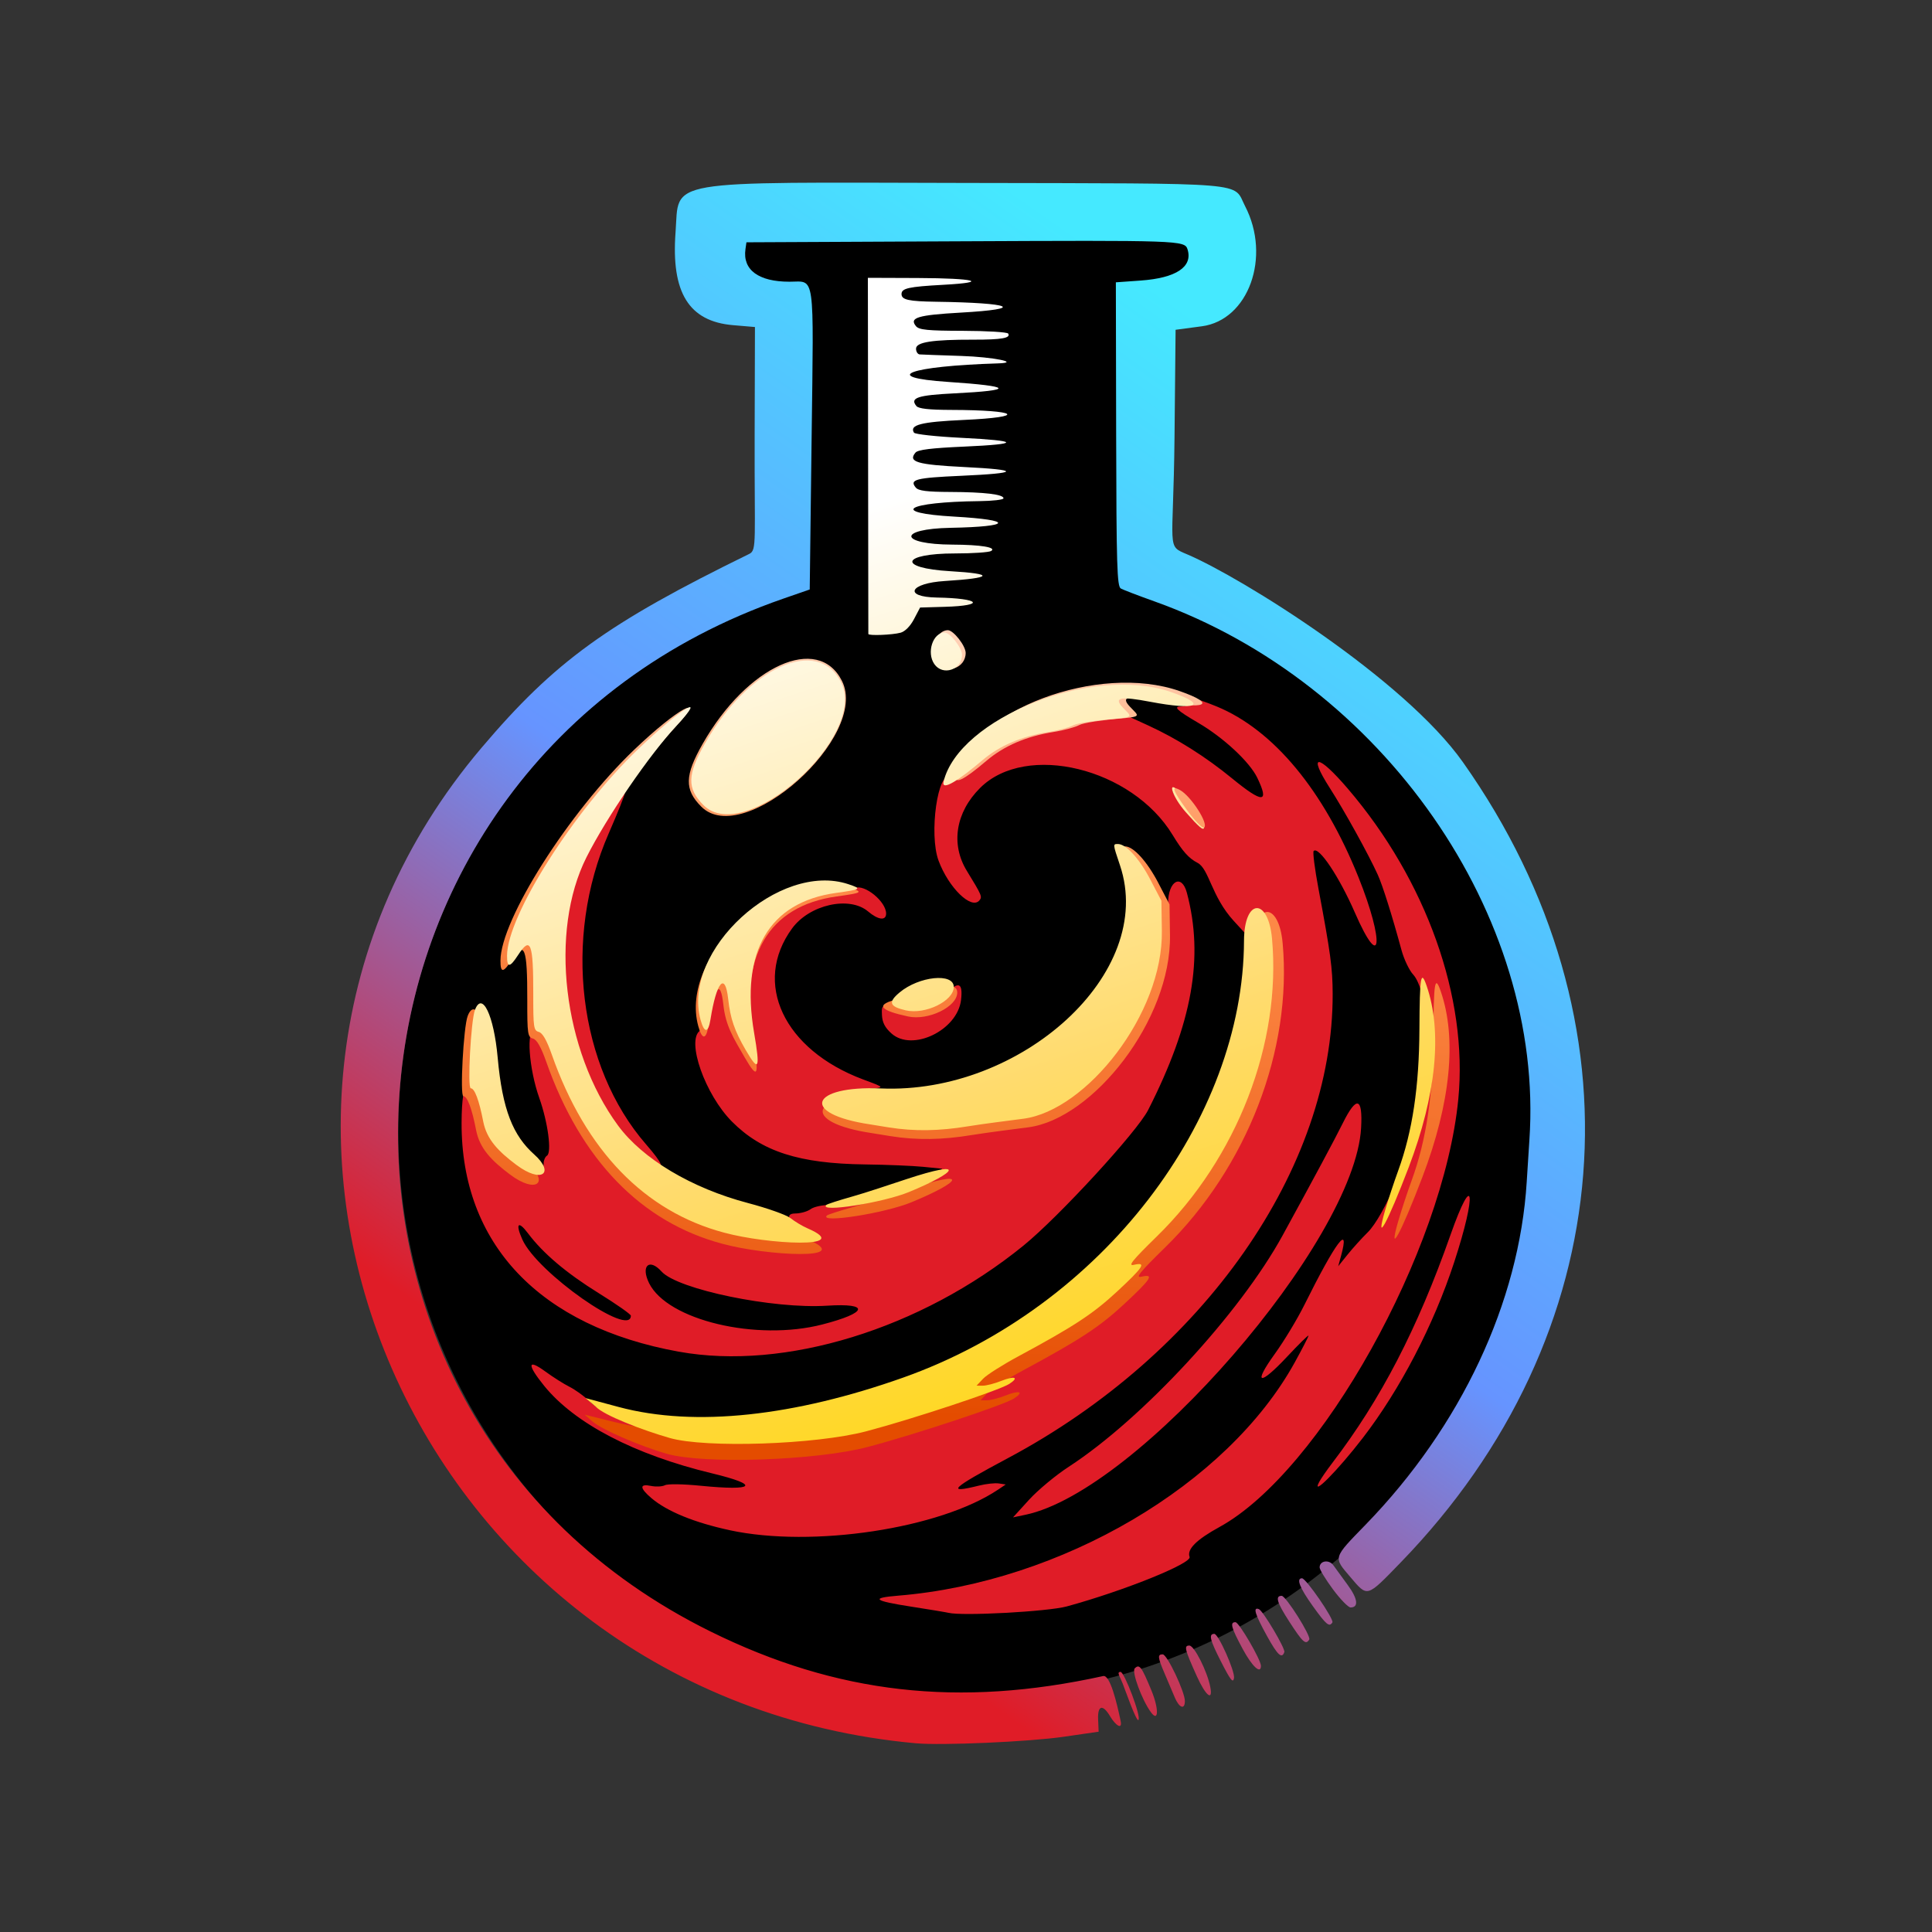 <?xml version="1.0" encoding="UTF-8" standalone="no"?> <svg xmlns:inkscape="http://www.inkscape.org/namespaces/inkscape" xmlns:sodipodi="http://sodipodi.sourceforge.net/DTD/sodipodi-0.dtd" xmlns:xlink="http://www.w3.org/1999/xlink" xmlns="http://www.w3.org/2000/svg" xmlns:svg="http://www.w3.org/2000/svg" width="550" height="550" viewBox="0 0 145.521 145.521" version="1.1" id="svg1" inkscape:export-filename="RedElixrHorizontalFINALV1transparent.png" inkscape:export-xdpi="64" inkscape:export-ydpi="64" inkscape:version="1.4 (e7c3feb1, 2024-10-09)" sodipodi:docname="Red-Elixr-Flask-Main.svg"><rect x="0" y="0" width="145.521" height="145.521" fill="#333333" stroke="none"/><defs id="defs1"><rect x="466.732" y="345.027" width="810.577" height="90.983" id="rect2"></rect><rect x="502.18" y="237.502" width="1074.074" height="304.853" id="rect1"></rect><linearGradient inkscape:collect="always" xlink:href="#linearGradient20" id="linearGradient21" x1="142.653" y1="77.47" x2="120.973" y2="189.004" gradientUnits="userSpaceOnUse" gradientTransform="matrix(0.76,0.338,-0.338,0.76,134.357,-26.685)"></linearGradient><linearGradient id="linearGradient20" inkscape:collect="always"><stop style="stop-color:#45e9ff;stop-opacity:1;" offset="0" id="stop20"></stop><stop style="stop-color:#6694ff;stop-opacity:1;" offset="0.569" id="stop22"></stop><stop style="stop-color:#e01c27;stop-opacity:1;" offset="1" id="stop21"></stop></linearGradient><linearGradient inkscape:collect="always" xlink:href="#linearGradient7" id="linearGradient8" x1="139.008" y1="158.959" x2="118.545" y2="108.311" gradientUnits="userSpaceOnUse" gradientTransform="matrix(1.184,0.526,-0.526,1.184,106.281,-108.043)"></linearGradient><linearGradient id="linearGradient7" inkscape:collect="always"><stop style="stop-color:#e44c00;stop-opacity:1;" offset="0" id="stop15"></stop><stop style="stop-color:#f26e28;stop-opacity:1;" offset="0.281" id="stop16"></stop><stop style="stop-color:#ff8c4b;stop-opacity:1;" offset="0.574" id="stop9"></stop><stop style="stop-color:#ffffff;stop-opacity:1;" offset="1" id="stop8"></stop></linearGradient><linearGradient inkscape:collect="always" xlink:href="#linearGradient13" id="linearGradient14" x1="145.985" y1="153.274" x2="110.346" y2="113.693" gradientUnits="userSpaceOnUse" gradientTransform="matrix(1.187,0.528,-0.528,1.187,106.327,-108.575)"></linearGradient><linearGradient id="linearGradient13" inkscape:collect="always"><stop style="stop-color:#ffd71e;stop-opacity:1;" offset="0" id="stop11"></stop><stop style="stop-color:#ffdb6d;stop-opacity:1;" offset="0.356" id="stop14"></stop><stop style="stop-color:#ffffff;stop-opacity:1;" offset="1" id="stop13"></stop></linearGradient><linearGradient inkscape:collect="always" xlink:href="#linearGradient7" id="linearGradient16" gradientUnits="userSpaceOnUse" x1="139.008" y1="158.959" x2="118.545" y2="108.311" gradientTransform="matrix(1.184,0.526,-0.526,1.184,105.305,-108.238)"></linearGradient></defs><rect style="fill:none;stroke:none;stroke-width:0;stroke-linejoin:bevel;stroke-miterlimit:1.2;paint-order:markers fill stroke" id="rect3" width="145.521" height="145.521" x="-3.5527137e-15" y="-1.3877788e-17" ry="0.167"></rect><g inkscape:label="Layer 1" inkscape:groupmode="layer" id="layer1" transform="translate(-112.152,-46.438)"><g id="g6" inkscape:label="Black Interior Flask" style="display:inline" transform="matrix(1.184,0.526,-0.526,1.184,106.281,-108.043)"><path style="display:inline;opacity:1;fill:#000000;stroke:none;stroke-width:0.789;stroke-linejoin:bevel;stroke-miterlimit:1.2;paint-order:markers fill stroke" d="m 97.667,102.437 0.102,0.328 0.059,0.154 0.067,0.136 0.066,0.116 0.087,0.127 0.125,0.143 0.122,0.106 0.091,0.067 0.122,0.075 0.11,0.052 0.127,0.048 0.1,0.032 0.133,0.029 0.148,0.022 0.156,0.01 0.161,0.001 0.138,-0.009 0.197,0.056 0.321,-0.074 c 0.945,-0.175 1.462,-0.487 1.756,-0.678 l 0.238,0.008 c 0,0 0.123,0.212 0.33,0.499 l 0.086,0.137 0.166,0.281 0.202,0.38 0.205,0.413 0.209,0.439 0.16,0.348 0.202,0.445 0.277,0.618 0.23,0.525 0.31,0.707 0.406,0.932 0.275,0.635 5.034,11.525 16.58,-7.604 -0.262,-0.28 0.076,-0.724 -2.789,-5.652 -3.046,-6.847 -1.83,-4.115 c 0,0 -0.101,-0.161 0.045,-0.236 l 1.476,-0.838 0.436,-0.263 0.454,-0.383 0.44,-0.488 0.18,-0.47 -0.012,-0.385 -0.1,-0.269 -0.158,-0.222 -0.127,-0.11 -0.29,-0.08 -0.57,0.128 -1.151,0.407 -2.273,1.011 -5.462,2.43 -7.638,3.439 -5.487,2.462 z" id="path4" sodipodi:nodetypes="cccccccccccccccccccccccccccccccccccccccccccccccccccccccccccc"></path><ellipse style="display:inline;opacity:1;fill:#000000;stroke:none;stroke-width:0.936;stroke-linejoin:bevel;stroke-miterlimit:1.2;paint-order:markers fill stroke" id="path3" cx="60.643" cy="185.035" transform="rotate(-23.978)" rx="33.033" ry="32.84"></ellipse></g><path d="m 181.147,177.746 c -37.71,-3.432 -56.629,-46.769 -32.732,-74.976 5.53,-6.527 9.49,-9.383 20.179,-14.614 0.582,-0.285 0.377,-0.99 0.399,-8.945 l 0.023,-8.141 -1.65,-0.14 c -3.326,-0.282 -4.669,-2.449 -4.331,-6.991 0.3,-4.033 -1.233,-3.772 21.863,-3.721 21.8,0.048 20.082,-0.095 21.037,1.75 1.975,3.814 0.26,8.577 -3.256,9.046 l -1.98,0.264 -0.081,8.109 c -0.085,8.58 -0.655,8.118 0.974,8.815 4.108,1.758 16.31,9.361 20.753,15.65 13.788,19.516 11.939,43.137 -4.721,60.304 -2.554,2.632 -2.454,2.603 -3.752,1.079 -1.306,-1.532 -1.345,-1.398 1.155,-3.973 7.167,-7.383 11.559,-16.732 12.119,-25.801 0.074,-1.194 0.165,-2.617 0.202,-3.162 1.155,-16.886 -11.063,-34.432 -28.247,-40.565 -1.209,-0.431 -2.346,-0.867 -2.527,-0.968 -0.285,-0.159 -0.333,-1.722 -0.352,-11.623 l -0.022,-11.44 1.873,-0.134 c 2.672,-0.191 3.939,-1.036 3.525,-2.352 -0.211,-0.671 -0.561,-0.683 -17.381,-0.603 l -15.842,0.075 -0.074,0.516 c -0.225,1.559 0.984,2.454 3.315,2.452 1.954,-0.002 1.827,-0.906 1.668,11.799 l -0.142,11.383 -1.982,0.687 c -35.93,12.461 -39.365,61.06 -5.5,77.794 9.523,4.705 18.724,5.751 29.584,3.361 0.521,-0.115 1.025,2.003 1.314,3.372 0.153,0.724 -0.39,0.335 -0.79,-0.34 -0.533,-0.901 -0.951,-0.872 -0.905,0.228 l 0.039,0.931 -2.641,0.383 c -2.597,0.377 -9.171,0.667 -11.113,0.49 z m 17.69,-2.345 c -0.68,-0.931 -1.46,-3.054 -1.214,-3.3 0.351,-0.35 0.511,-0.139 1.249,1.648 0.579,1.401 0.556,2.462 -0.035,1.652 z m 1.799,-1.111 c -0.164,-0.393 -0.504,-1.193 -0.754,-1.778 -0.535,-1.249 -0.557,-1.466 -0.153,-1.467 0.332,-1.7e-4 1.672,2.825 1.67,3.521 -0.002,0.675 -0.43,0.52 -0.763,-0.276 z m 1.667,-1.589 c -0.924,-2.049 -0.989,-2.317 -0.566,-2.317 0.368,-6e-5 1.338,1.919 1.574,3.113 0.222,1.125 -0.343,0.679 -1.008,-0.796 z m -5.59,0.539 c -0.227,-0.569 -0.473,-0.871 -0.157,-0.872 0.277,-7.3e-4 1.578,3.38 1.342,3.622 -0.152,0.155 -1.027,-2.355 -1.185,-2.75 z m 7.392,-1.677 c -0.827,-1.622 -0.93,-2.06 -0.488,-2.061 0.307,-2.8e-4 1.564,2.819 1.483,3.327 -0.067,0.419 -0.264,0.169 -0.995,-1.266 z m 1.642,-0.934 c -0.867,-1.613 -0.973,-2.01 -0.536,-2.005 0.268,0.003 1.917,2.834 1.916,3.288 -0.002,0.664 -0.665,0.049 -1.38,-1.283 z m 1.844,-0.952 c -0.92,-1.667 -1.088,-2.22 -0.617,-2.037 0.31,0.12 2.005,2.978 1.917,3.233 -0.184,0.536 -0.51,0.236 -1.3,-1.196 z m 1.677,-1.089 c -0.941,-1.453 -1.088,-1.95 -0.578,-1.95 0.316,-2.6e-4 2.233,3.04 2.076,3.293 -0.262,0.423 -0.482,0.226 -1.498,-1.343 z m 1.762,-1.184 c -0.987,-1.377 -1.263,-2.088 -0.81,-2.088 0.304,-2.9e-4 2.433,3.095 2.289,3.327 -0.231,0.372 -0.464,0.178 -1.479,-1.239 z m 1.525,-1.251 c -0.554,-0.748 -1.008,-1.494 -1.007,-1.656 0.002,-0.51 0.712,-0.617 1.038,-0.156 0.165,0.233 0.649,0.898 1.077,1.479 0.761,1.034 0.845,1.693 0.216,1.693 -0.173,-1e-5 -0.769,-0.612 -1.323,-1.36 z" style="display:inline;mix-blend-mode:normal;fill:url(#linearGradient21);stroke:none;stroke-width:1.508;stroke-linecap:butt;stroke-linejoin:bevel;stroke-dasharray:none;stroke-dashoffset:0;stroke-opacity:0.154;paint-order:stroke markers fill" id="path19" inkscape:label="Flask Exterior"></path><path style="display:inline;fill:#e01c27;stroke:none;stroke-width:0.273;stroke-dasharray:none;stroke-opacity:0.991;paint-order:markers stroke fill" d="m 183.588,167.918 c -0.181,-0.045 -1.443,-0.255 -2.804,-0.466 -2.839,-0.44 -3.095,-0.654 -0.988,-0.826 12.298,-1.007 24.795,-8.355 29.877,-17.568 0.57,-1.033 1.036,-1.94 1.036,-2.015 2.2e-4,-0.075 -0.723,0.635 -1.606,1.579 -2.095,2.237 -2.609,2.116 -0.925,-0.216 0.69,-0.956 1.684,-2.602 2.209,-3.657 2.383,-4.791 3.464,-6.235 2.771,-3.704 l -0.21,0.768 0.706,-0.878 c 0.388,-0.483 1.069,-1.236 1.513,-1.673 1.23,-1.211 3.236,-5.906 4.095,-9.584 0.795,-3.404 0.438,-8.635 -0.672,-9.839 -0.293,-0.318 -0.687,-1.145 -0.875,-1.837 -0.715,-2.633 -1.421,-4.87 -1.794,-5.692 -0.701,-1.542 -2.497,-4.789 -3.615,-6.533 -1.675,-2.615 -0.896,-2.578 1.365,0.064 5.92,6.918 9.066,15.756 8.323,23.383 -1.115,11.436 -10.397,28.067 -17.989,32.23 -1.743,0.956 -2.468,1.682 -2.251,2.254 0.184,0.485 -4.962,2.559 -9.253,3.729 -1.431,0.39 -7.883,0.738 -8.912,0.48 z m -16.465,-6.222 c -2.664,-0.572 -4.728,-1.416 -5.898,-2.411 -0.906,-0.771 -0.918,-1.105 -0.034,-0.925 0.373,0.076 0.843,0.052 1.045,-0.053 0.212,-0.11 1.357,-0.092 2.701,0.041 4.089,0.406 4.512,-0.052 0.859,-0.932 -5.853,-1.409 -10.358,-3.757 -12.657,-6.596 -1.302,-1.607 -1.267,-2.069 0.083,-1.082 0.574,0.42 1.389,0.937 1.812,1.149 0.423,0.212 1.075,0.677 1.448,1.033 3.205,3.055 13.153,4.098 20.545,2.155 3.464,-0.911 10.008,-3.078 10.755,-3.562 0.766,-0.496 0.403,-0.625 -0.619,-0.219 -0.492,0.195 -1.108,0.354 -1.369,0.354 l -0.474,-0.002 0.492,-0.521 c 0.271,-0.286 1.453,-1.039 2.628,-1.672 4.208,-2.267 5.626,-3.199 7.451,-4.893 1.974,-1.834 2.211,-2.212 1.247,-1.988 -0.481,0.112 -0.128,-0.326 1.724,-2.136 6.047,-5.909 9.247,-14.142 8.536,-21.964 -0.206,-2.27 -0.015,-2.636 -0.857,-1.664 l -0.602,0.93 -0.852,-0.928 c -1.705,-1.858 -1.863,-3.935 -2.74,-4.385 -0.649,-0.333 -1.126,-0.867 -1.87,-2.095 -3.058,-5.044 -11.03,-6.995 -14.497,-3.548 -1.85,1.839 -2.235,4.239 -1.003,6.252 1.134,1.853 1.174,1.948 0.944,2.224 -0.599,0.718 -2.308,-0.943 -3.072,-2.985 -0.75,-2.005 -0.053,-6.889 0.899,-6.297 0.101,0.063 0.568,-0.18 1.038,-0.539 0.47,-0.359 1.233,-0.944 1.696,-1.298 0.93,-0.713 2.97,-1.441 4.665,-1.667 0.605,-0.08 1.236,-0.254 1.402,-0.386 0.166,-0.132 1.253,-0.348 2.415,-0.481 l 2.113,-0.241 1.549,0.711 c 2.181,1.001 4.333,2.359 6.336,3.999 2.31,1.89 2.818,1.876 1.891,-0.052 -0.573,-1.193 -2.545,-3.027 -4.451,-4.141 -1.642,-0.96 -1.924,-1.237 -1.253,-1.235 0.554,0.002 0.589,-0.332 0.07,-0.659 -0.691,-0.434 0.973,-0.004 2.602,0.674 4.267,1.773 8.03,6.314 10.653,12.851 1.973,4.917 1.735,7.262 -0.27,2.667 -1.186,-2.717 -2.727,-5.021 -3.106,-4.644 -0.079,0.079 0.084,1.355 0.362,2.838 0.915,4.879 1.063,5.976 1.07,7.916 0.043,13.153 -9.725,27.122 -24.456,34.976 -4.295,2.29 -4.729,2.704 -2.165,2.066 0.522,-0.13 1.185,-0.201 1.473,-0.158 l 0.523,0.078 -0.579,0.389 c -4.389,2.943 -13.979,4.395 -20.203,3.058 z m 35.528,-53.534 c -0.65,-1.27 -2.165,-2.787 -2.167,-2.17 -0.002,0.396 1.988,2.914 2.199,2.784 0.136,-0.084 0.125,-0.308 -0.032,-0.614 z m -12.989,51.24 c 0.664,-0.729 2.01,-1.848 2.991,-2.486 5.547,-3.607 12.895,-11.556 16.107,-17.425 2.435,-4.451 3.925,-7.229 4.535,-8.458 1.034,-2.084 1.51,-1.957 1.377,0.367 -0.486,8.547 -16.815,27.361 -25.284,29.133 l -0.932,0.195 z m 21.856,-1.344 c 0.139,-0.26 0.582,-0.902 0.984,-1.427 3.645,-4.766 6.416,-10.111 8.896,-17.159 1.757,-4.993 2.007,-3.215 0.286,2.036 -1.553,4.741 -4.069,9.578 -6.883,13.236 -1.888,2.454 -3.924,4.509 -3.283,3.314 z M 163.291,148.251 c -10.499,-1.898 -16.403,-8.115 -16.372,-17.239 0.013,-3.627 0.674,-3.728 1.355,-0.207 0.455,2.356 4.82,5.306 4.826,3.261 6.5e-4,-0.235 0.113,-0.496 0.25,-0.58 0.377,-0.232 0.074,-2.51 -0.578,-4.347 -0.788,-2.22 -1,-5.237 -0.356,-5.066 0.322,0.085 0.608,0.571 1.013,1.723 3.152,8.959 9.153,13.784 17.169,13.807 2.642,0.007 3.555,0.097 2.3,-0.432 -1.205,-0.508 -1.772,-1.325 -0.859,-1.331 0.408,-0.003 0.935,-0.15 1.17,-0.327 0.243,-0.183 0.91,-0.322 1.541,-0.323 2.681,-0.003 6.187,-1.018 7.764,-2.246 l 0.611,-0.476 -1.427,-0.143 c -0.785,-0.079 -2.763,-0.16 -4.397,-0.181 -4.963,-0.063 -7.771,-0.968 -10.016,-3.226 -2.024,-2.035 -3.454,-6.093 -2.413,-6.849 0.218,-0.158 0.459,-0.796 0.582,-1.534 0.115,-0.695 0.384,-1.522 0.597,-1.839 l 0.387,-0.576 0.255,1.671 c 0.236,1.548 0.892,3.21 1.685,4.274 0.551,0.74 0.612,0.267 0.242,-1.893 -1.043,-6.091 1.11,-9.827 6.06,-10.515 0.834,-0.116 1.671,-0.269 1.859,-0.341 0.753,-0.287 2.359,1.033 2.357,1.936 -0.002,0.554 -0.597,0.483 -1.36,-0.163 -1.404,-1.188 -4.41,-0.517 -5.722,1.278 -2.999,4.101 -0.637,9.133 5.337,11.372 1.753,0.657 1.755,0.612 0.007,0.745 -1.558,0.119 -2.225,0.066 -1.92,0.941 0.523,1.503 5.207,2.397 9.246,1.765 1.319,-0.207 3.067,-0.463 3.883,-0.569 1.948,-0.254 2.572,-0.602 4.42,-2.466 5.455,-5.501 7.66,-11.401 5.712,-15.287 -0.807,-1.609 -0.698,-2.029 0.236,-0.91 0.596,0.715 0.848,1.346 1.169,2.928 0.162,0.799 0.219,0.521 0.226,-0.384 0.012,-1.758 1.034,-2.268 1.418,-0.824 1.297,4.872 0.417,9.81 -2.919,16.372 -0.829,1.63 -6.733,8.05 -9.388,10.208 -7.722,6.276 -17.976,9.433 -25.951,7.991 z m 10.801,-2.052 c 3.428,-0.882 3.613,-1.624 0.353,-1.414 -4.052,0.261 -11.25,-1.226 -12.463,-2.574 -0.928,-1.032 -1.58,-0.427 -0.941,0.873 1.372,2.792 8.082,4.394 13.052,3.115 z m -14.423,-0.661 c 3e-4,-0.107 -1.1,-0.878 -2.445,-1.712 -2.411,-1.496 -4.176,-2.99 -5.299,-4.489 -0.745,-0.994 -0.971,-0.745 -0.426,0.469 1.114,2.482 8.165,7.429 8.17,5.732 z m 1.718,-11.471 c -5.838,-3.307 -8.906,-15.997 -5.529,-22.779 1.466,-2.943 3.083,-5.418 3.357,-5.137 0.047,0.048 -0.504,1.434 -1.223,3.081 -3.448,7.893 -2.283,17.534 2.83,23.41 1.29,1.483 1.399,1.897 0.565,1.425 z m 17.91,-9.789 c -0.487,-0.438 -0.689,-0.826 -0.715,-1.377 -0.039,-0.836 -0.018,-0.843 1.459,-0.465 1.179,0.301 2.216,-0.043 3.26,-1.081 1.05,-1.044 1.391,-0.934 1.238,0.398 -0.265,2.289 -3.676,3.932 -5.242,2.525 z" id="path22" sodipodi:nodetypes="ssssssssscsssssssssssssscsscccsssssssscssssssscssssssscssssscsssssscsssscssscsccssssssssssscssssssssssssssssscsssccssssscssssssssssssssssscsssssssssssssssssssssssscss" inkscape:highlight-color="#ca6bd2" inkscape:label="RedLiquid"></path><path style="display:inline;mix-blend-mode:normal;fill:url(#linearGradient8);stroke:none;stroke-width:0;stroke-miterlimit:1.2;stroke-dasharray:none;stroke-opacity:0.656;paint-order:markers fill stroke" d="m 162.379,155.938 c -2.055,-0.587 -4.894,-1.82 -5.601,-2.432 l -0.596,-0.516 2.255,0.558 c 5.95,1.473 13.599,0.686 21.896,-2.253 15.43,-5.466 26.225,-19.935 26.273,-33.647 0.011,-3.302 1.868,-3.359 2.157,-0.17 0.729,8.022 -2.664,16.871 -8.866,22.932 -1.899,1.856 -2.262,2.305 -1.768,2.191 0.989,-0.229 0.746,0.158 -1.279,2.039 -1.871,1.738 -3.326,2.694 -7.642,5.019 -1.205,0.649 -2.418,1.421 -2.696,1.715 l -0.505,0.534 0.486,0.002 c 0.267,6.8e-4 0.899,-0.163 1.404,-0.363 1.048,-0.416 1.42,-0.284 0.635,0.225 -0.764,0.495 -7.47,2.717 -11.031,3.655 -3.874,1.021 -12.338,1.308 -15.121,0.513 z m 4.194,-15.814 c -6.124,-1.624 -10.679,-6.326 -13.274,-13.703 -0.395,-1.124 -0.715,-1.682 -1.008,-1.759 -0.392,-0.104 -0.429,-0.352 -0.424,-2.899 0.007,-3.965 -0.202,-4.503 -1.171,-3.017 -0.641,0.983 -0.851,0.994 -0.848,0.044 0.009,-3.073 5.14,-11.163 10.073,-15.882 3.293,-3.151 5.541,-4.333 3.096,-1.707 -2.119,2.276 -5.484,6.906 -7.047,10.003 -2.889,5.726 -1.814,14.895 2.422,20.664 1.895,2.58 5.67,4.832 10.019,5.977 1.488,0.392 2.959,0.914 3.269,1.16 0.31,0.246 0.897,0.606 1.312,0.786 3.684,1.595 -3.134,1.232 -6.418,0.333 z m 50.902,-1.724 c 0.224,-0.775 0.678,-2.152 1.009,-3.06 1.099,-3.016 1.612,-6.45 1.633,-10.924 0.019,-4.03 0.112,-4.587 0.553,-3.312 1.225,3.546 0.747,8.401 -1.376,13.98 -1.636,4.298 -2.625,6.101 -1.819,3.315 z m -43.04,-0.41 c 0.066,-0.066 0.972,-0.359 2.014,-0.652 1.042,-0.293 2.901,-0.92 4.153,-1.333 4.65,-1.535 3.982,-0.571 0.207,0.987 -2.017,0.833 -6.992,1.613 -6.375,0.999 z m -23.872,-3.088 c -1.392,-1.046 -2.284,-1.959 -2.551,-3.344 -0.315,-1.628 -0.661,-2.551 -0.957,-2.552 -0.272,-7.4e-4 0.007,-5.218 0.323,-6.042 0.559,-1.459 1.455,0.425 1.749,3.678 0.364,4.038 1.189,6.01 2.817,7.462 1.601,1.428 0.589,2.276 -1.38,0.798 z M 177.82,131.786 c -5.498,-0.822 -4.592,-3.002 0.821,-2.77 10.774,0.462 21.21,-8.865 18.412,-17.182 -0.561,-1.667 -0.559,-1.645 -0.151,-1.644 0.622,0.002 1.653,1.138 2.492,2.745 l 0.848,1.625 0.035,2.32 c 0.098,6.391 -5.805,13.834 -10.669,14.468 -0.901,0.117 -3.142,0.399 -4.259,0.583 -2.2,0.362 -4.126,0.403 -6.13,0.081 z m -9.582,-5.711 c -0.874,-1.502 -1.428,-2.394 -1.597,-3.926 -0.232,-2.099 -0.664,-1.358 -1.127,1.549 -0.17,1.07 -0.48,1.08 -0.768,0.025 -1.456,-5.332 6.053,-12.215 11.388,-10.438 1.068,0.356 1.002,0.401 -0.966,0.675 -5.145,0.715 -7.366,4.512 -6.296,10.763 0.482,2.814 0.364,3.067 -0.634,1.352 z m 12.321,-3.073 c -1.944,-0.418 -2.815,-0.885 -0.483,-1.377 1.915,-0.404 4.179,-1.53 4.176,-0.424 -0.003,1.079 -2.19,2.124 -3.693,1.801 z m -15.588,-15.809 c -1.278,-1.285 -1.253,-2.342 0.113,-4.739 3.35,-5.882 8.693,-8.292 10.484,-4.729 2.097,4.174 -7.412,12.67 -10.596,9.468 z m 19.202,-2.415 c 1.176,-4.837 10.705,-8.424 16.828,-6.288 2.892,1.009 1.974,1.43 -1.625,0.745 -2.297,-0.437 -2.828,-0.33 -2.122,0.426 0.692,0.741 1.006,0.754 -1.047,0.927 -1.024,0.086 -2.448,0.293 -2.759,0.46 -0.311,0.167 -1.175,0.401 -1.92,0.519 -2.066,0.328 -3.743,1.045 -5.065,2.167 -1.771,1.503 -2.488,1.855 -2.29,1.043 z m -1.418,-8.443 c -0.619,-0.889 -0.114,-2.432 0.795,-2.43 0.418,0.001 1.34,1.181 1.338,1.713 -0.003,1.153 -1.483,1.651 -2.133,0.717 z" id="path18" sodipodi:nodetypes="cscsscsssssscssssscsscsssssssssccsssssssssssscssssscsssscsssscsscsssccsssssssssssssssssssssss" inkscape:highlight-color="#c3383e" inkscape:label="Lowlights"></path><path style="display:inline;mix-blend-mode:normal;fill:url(#linearGradient14);stroke:none;stroke-width:0.097;stroke-miterlimit:1.2;stroke-dasharray:none;stroke-opacity:0.656;paint-order:markers fill stroke" d="m 162.6,154.75 c -2.01,-0.574 -4.969,-1.701 -5.589,-2.373 l -0.759,-0.634 2.493,0.669 c 5.79,1.554 13.299,0.67 21.413,-2.204 15.09,-5.345 25.648,-19.496 25.694,-32.906 0.011,-3.229 1.827,-3.285 2.11,-0.166 0.713,7.845 -2.606,16.499 -8.671,22.427 -1.857,1.815 -2.212,2.255 -1.729,2.143 0.967,-0.224 0.729,0.155 -1.251,1.994 -1.83,1.7 -3.253,2.634 -7.474,4.908 -1.179,0.635 -2.365,1.389 -2.636,1.677 l -0.494,0.522 0.475,0.002 c 0.261,7.3e-4 0.879,-0.159 1.373,-0.355 1.025,-0.407 1.389,-0.278 0.621,0.22 -0.747,0.484 -7.306,2.657 -10.788,3.574 -3.789,0.998 -12.066,1.279 -14.788,0.502 z m 4.101,-15.466 c -5.989,-1.588 -10.444,-6.186 -12.982,-13.401 -0.387,-1.099 -0.699,-1.645 -0.986,-1.72 -0.384,-0.102 -0.419,-0.344 -0.415,-2.835 0.006,-3.877 -0.198,-4.404 -1.145,-2.951 -0.627,0.962 -0.832,0.972 -0.83,0.043 0.008,-3.005 5.027,-10.917 9.851,-15.533 3.221,-3.081 5.334,-4.388 2.942,-1.82 -2.072,2.225 -5.278,6.904 -6.806,9.933 -2.825,5.6 -1.774,14.567 2.369,20.208 1.853,2.524 5.545,4.726 9.798,5.846 1.456,0.383 2.894,0.894 3.197,1.135 0.303,0.241 0.877,0.593 1.283,0.769 3.603,1.56 -3.065,1.205 -6.276,0.325 z m 49.78,-1.686 c 0.219,-0.758 0.664,-2.105 0.987,-2.992 1.074,-2.949 1.577,-6.308 1.597,-10.683 0.019,-3.941 0.11,-4.486 0.54,-3.239 1.198,3.468 0.73,8.216 -1.346,13.672 -1.6,4.204 -2.567,5.967 -1.778,3.242 z m -42.092,-0.401 c 0.064,-0.064 0.951,-0.351 1.97,-0.638 1.019,-0.287 2.838,-0.9 4.062,-1.304 4.547,-1.501 3.894,-0.559 0.203,0.965 -1.973,0.814 -6.838,1.577 -6.234,0.977 z m -23.346,-3.02 c -1.362,-1.023 -2.233,-1.915 -2.495,-3.271 -0.308,-1.592 -0.646,-2.495 -0.936,-2.496 -0.266,-6.5e-4 0.007,-5.103 0.316,-5.909 0.547,-1.427 1.423,0.415 1.71,3.597 0.356,3.949 1.163,5.877 2.755,7.298 1.565,1.397 0.576,2.226 -1.349,0.78 z m 26.658,-3.047 c -5.376,-0.804 -4.491,-2.936 0.803,-2.709 10.537,0.452 20.742,-8.67 18.007,-16.803 -0.548,-1.631 -0.546,-1.609 -0.147,-1.607 0.608,0.002 1.617,1.113 2.437,2.685 l 0.829,1.589 0.035,2.269 c 0.096,6.251 -5.678,13.53 -10.434,14.149 -0.881,0.115 -3.073,0.39 -4.165,0.57 -2.152,0.354 -4.035,0.394 -5.995,0.079 z m -9.371,-5.585 c -0.855,-1.469 -1.167,-2.375 -1.332,-3.874 -0.227,-2.053 -0.879,-1.294 -1.331,1.549 -0.167,1.047 -0.469,1.057 -0.751,0.025 -1.424,-5.215 5.92,-11.946 11.137,-10.208 1.044,0.348 0.98,0.393 -0.945,0.66 -5.031,0.699 -7.204,4.413 -6.157,10.526 0.471,2.752 0.356,2.999 -0.62,1.322 z m 12.05,-3.005 c -1.24,-0.287 -1.352,-0.609 -0.472,-1.347 1.467,-1.23 4.087,-1.496 4.084,-0.415 -0.003,1.055 -2.147,2.101 -3.612,1.761 z m 21.066,-14.953 c -0.937,-1.067 -1.355,-2.276 -0.675,-1.714 0.601,0.496 2.089,2.435 2.085,2.822 -0.004,0.428 -0.424,0.015 -1.41,-1.108 z m -36.311,-0.508 c -1.25,-1.257 -1.225,-2.29 0.11,-4.634 3.276,-5.752 8.502,-8.109 10.253,-4.625 2.051,4.082 -7.248,12.391 -10.363,9.259 z m 18.091,-1.781 c 1.15,-4.731 11.158,-8.819 17.146,-6.73 2.828,0.987 1.93,1.399 -1.589,0.729 -2.246,-0.427 -2.766,-0.323 -2.075,0.417 0.677,0.724 0.984,0.737 -1.024,0.907 -1.001,0.085 -2.394,0.286 -2.698,0.45 -0.304,0.163 -1.149,0.392 -1.878,0.507 -2.021,0.321 -3.661,1.022 -4.954,2.12 -1.732,1.47 -3.121,2.395 -2.928,1.601 z m -0.698,-8.838 c -0.605,-0.869 -0.112,-2.379 0.777,-2.376 0.409,0.001 1.31,1.155 1.309,1.675 -0.003,1.128 -1.45,1.614 -2.086,0.701 z m -4.972,-2.267 c 2e-4,-0.052 -0.008,-6.11 -0.017,-13.462 l -0.018,-13.367 3.752,0.014 c 4.35,0.016 5.485,0.318 1.924,0.512 -2.607,0.142 -3.14,0.26 -3.141,0.695 -0.002,0.434 0.525,0.551 2.61,0.581 5.771,0.082 6.804,0.539 1.852,0.818 -3.245,0.183 -3.902,0.382 -3.373,1.022 0.231,0.279 0.874,0.343 3.552,0.35 1.799,0.005 3.325,0.098 3.392,0.207 0.208,0.338 -0.499,0.463 -2.598,0.459 -3.125,-0.006 -4.341,0.184 -4.342,0.679 -6.5e-4,0.226 0.123,0.42 0.275,0.432 0.152,0.012 1.56,0.064 3.129,0.115 2.419,0.079 4.527,0.507 2.761,0.561 -6.69,0.204 -8.966,1.048 -3.76,1.395 4.905,0.327 5.072,0.635 0.467,0.863 -2.754,0.136 -3.354,0.337 -2.845,0.955 0.164,0.199 0.944,0.286 2.604,0.291 5.14,0.014 5.795,0.538 0.947,0.756 -3.197,0.144 -4.092,0.373 -3.734,0.957 0.074,0.12 1.676,0.296 3.56,0.389 4.429,0.22 4.513,0.473 0.22,0.662 -2.476,0.109 -3.485,0.234 -3.668,0.454 -0.583,0.699 0.124,0.908 3.664,1.084 4.291,0.213 4.206,0.466 -0.224,0.661 -3.421,0.151 -3.918,0.28 -3.417,0.886 0.202,0.245 0.829,0.324 2.611,0.331 2.567,0.01 4,0.182 3.999,0.479 -2.8e-4,0.105 -0.82,0.201 -1.821,0.212 -5.516,0.063 -6.85,0.886 -1.889,1.166 4.524,0.255 4.365,0.758 -0.268,0.844 -4.038,0.075 -3.914,1.247 0.134,1.265 2.138,0.009 3.344,0.209 2.913,0.48 -0.162,0.102 -1.387,0.185 -2.722,0.185 -4.064,-8.8e-5 -4.371,1.104 -0.372,1.336 3.399,0.197 3.231,0.516 -0.391,0.74 -2.663,0.165 -3.161,1.202 -0.598,1.246 3.254,0.056 3.722,0.608 0.592,0.698 l -1.862,0.054 -0.458,0.873 c -0.279,0.531 -0.674,0.932 -1.01,1.023 -0.622,0.17 -2.428,0.24 -2.428,0.095 z" id="path2" sodipodi:nodetypes="cscsscsssssscssssscsscsssssssssccsssssssssssscssssscsssscsssscsscsssccsssssssssssssssssssssssssssccssssssscssssssssssssssssssssscscsssccsssssc" inkscape:highlight-color="#c3383e" inkscape:label="Highlights"></path><path d="m 201.599,107.513 c -1.107,-1.513 -1.264,-1.942 -0.575,-1.571 0.832,0.448 2.204,2.587 1.814,2.826 -0.121,0.074 -0.678,-0.491 -1.238,-1.256 z" style="display:inline;mix-blend-mode:normal;fill:url(#linearGradient16);stroke:none;stroke-width:0;stroke-miterlimit:1.2;stroke-dasharray:none;stroke-opacity:0.656;paint-order:markers fill stroke" id="path1-0"></path></g></svg> 